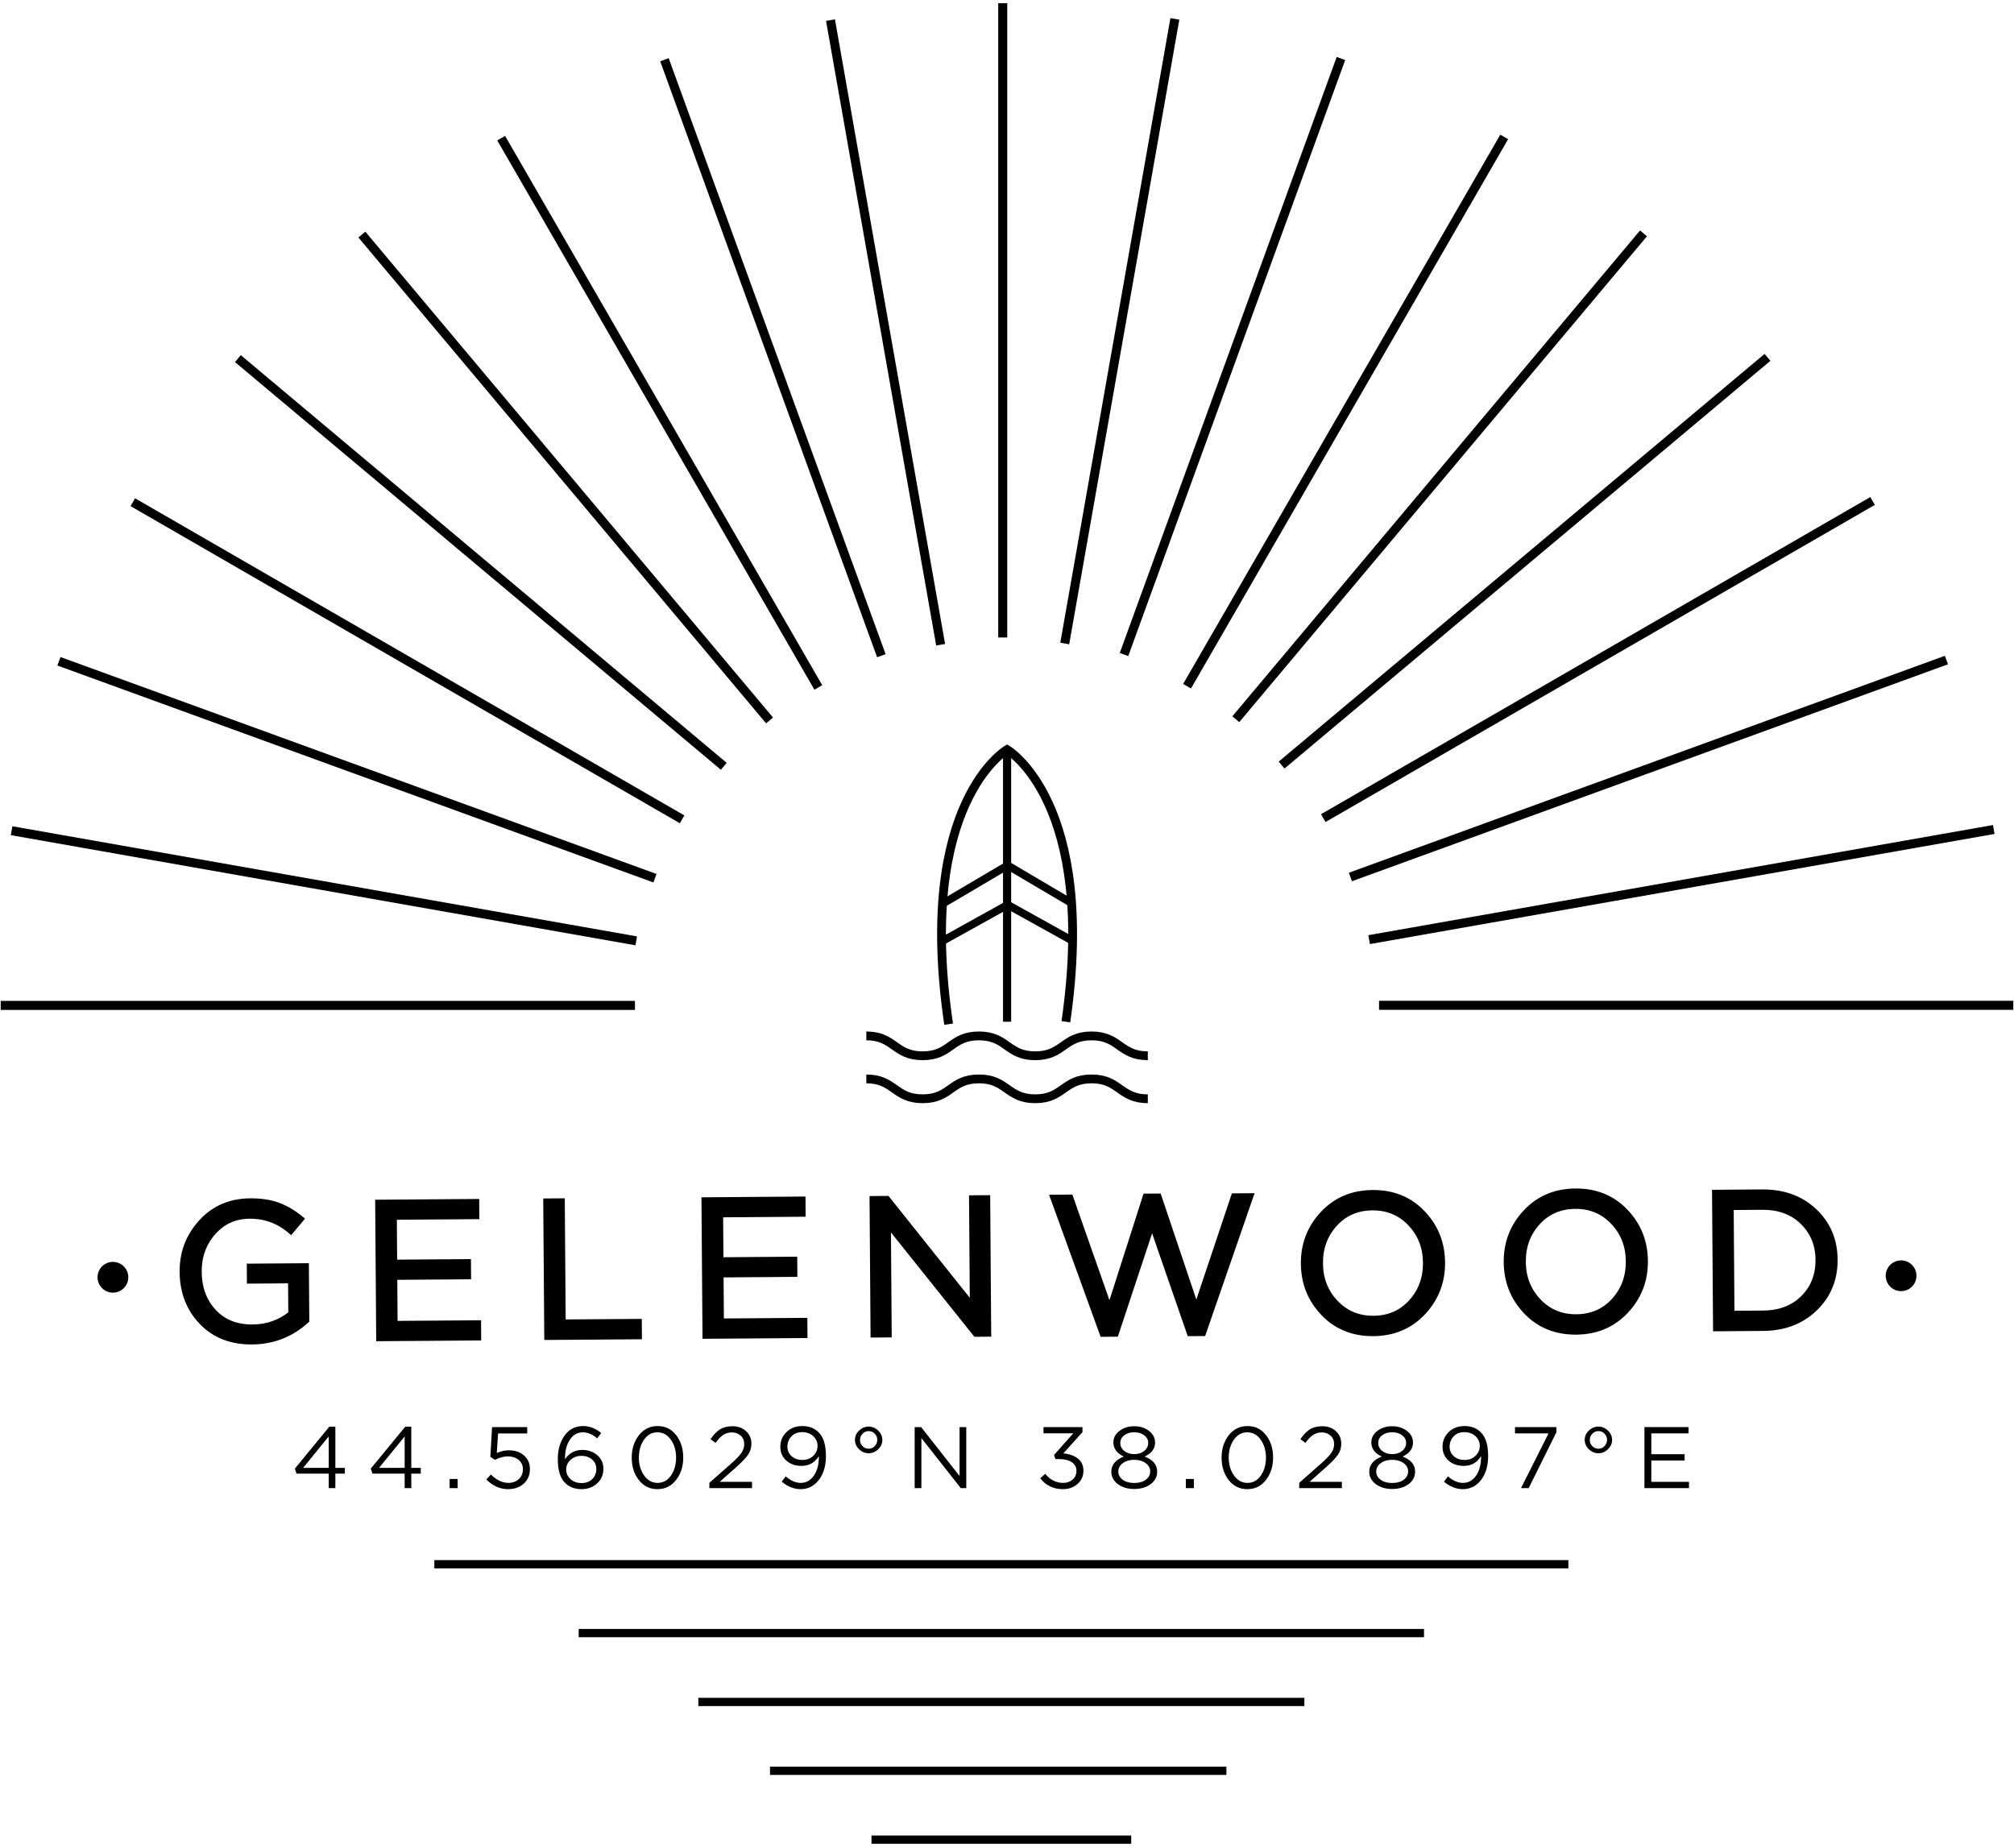 <svg width="412" height="378" viewBox="0 0 412 378" fill="none" xmlns="http://www.w3.org/2000/svg">
<path d="M88.854 320.001H320.836" stroke="black" stroke-width="1.689" stroke-miterlimit="10"/>
<path d="M118.384 334.086H291.306" stroke="black" stroke-width="1.689" stroke-miterlimit="10"/>
<path d="M142.858 348.172H266.833" stroke="black" stroke-width="1.689" stroke-miterlimit="10"/>
<path d="M157.516 362.257H250.881" stroke="black" stroke-width="1.689" stroke-miterlimit="10"/>
<path d="M178.281 376.342H231.409" stroke="black" stroke-width="1.689" stroke-miterlimit="10"/>
<path d="M67.248 304.428V301.468H60.668L60.311 300.452L67.372 291.857H68.603V300.292H70.547V301.468H68.603V304.428H67.248ZM62.005 300.291H67.247V293.853L62.005 300.291Z" fill="black"/>
<path d="M82.779 304.428V301.468H76.199L75.842 300.452L82.903 291.857H84.134V300.292H86.078V301.468H84.134V304.428H82.779ZM77.537 300.291H82.779V293.853L77.537 300.291Z" fill="black"/>
<path d="M91.98 304.429V302.557H93.621V304.429H91.98Z" fill="black"/>
<path d="M103.945 304.642C102.293 304.642 100.807 303.983 99.487 302.663L100.414 301.647C101.591 302.788 102.773 303.359 103.963 303.359C104.854 303.359 105.58 303.098 106.138 302.575C106.697 302.052 106.976 301.38 106.976 300.56C106.976 299.787 106.688 299.157 106.111 298.67C105.534 298.183 104.788 297.939 103.873 297.939C103.017 297.939 102.144 298.177 101.252 298.652L100.307 298.028L100.664 291.947H107.85V293.249H101.894L101.627 297.244C102.471 296.876 103.291 296.691 104.088 296.691C105.336 296.691 106.367 297.038 107.182 297.734C107.996 298.429 108.403 299.366 108.403 300.543C108.403 301.756 107.987 302.743 107.155 303.503C106.322 304.262 105.253 304.642 103.945 304.642Z" fill="black"/>
<path d="M118.959 304.642C117.461 304.642 116.278 304.149 115.411 303.162C114.543 302.175 114.109 300.624 114.109 298.508C114.109 296.559 114.576 294.941 115.509 293.658C116.442 292.374 117.705 291.732 119.298 291.732C120.594 291.732 121.824 292.208 122.989 293.158L122.169 294.246C121.194 293.426 120.213 293.015 119.227 293.015C118.121 293.015 117.236 293.521 116.57 294.531C115.904 295.541 115.571 296.855 115.571 298.472V298.525C116.439 297.253 117.622 296.617 119.12 296.617C120.321 296.617 121.34 296.974 122.178 297.687C123.016 298.4 123.435 299.334 123.435 300.487C123.435 301.688 123.007 302.68 122.151 303.465C121.295 304.25 120.231 304.642 118.959 304.642ZM118.977 303.394C119.88 303.394 120.609 303.121 121.161 302.574C121.714 302.027 121.99 301.337 121.99 300.505C121.99 299.733 121.705 299.094 121.134 298.588C120.564 298.083 119.832 297.83 118.941 297.83C118.038 297.83 117.292 298.106 116.703 298.66C116.114 299.213 115.82 299.858 115.82 300.594C115.82 301.391 116.117 302.056 116.712 302.591C117.307 303.126 118.061 303.394 118.977 303.394Z" fill="black"/>
<path d="M138.307 302.761C137.332 304.015 136.06 304.642 134.491 304.642C132.922 304.642 131.653 304.021 130.684 302.779C129.715 301.537 129.231 300.006 129.231 298.188C129.231 296.393 129.721 294.868 130.702 293.614C131.683 292.36 132.958 291.733 134.527 291.733C136.096 291.733 137.362 292.354 138.325 293.596C139.288 294.839 139.769 296.369 139.769 298.188C139.769 299.982 139.281 301.507 138.307 302.761ZM131.762 301.834C132.475 302.85 133.396 303.358 134.526 303.358C135.655 303.358 136.568 302.856 137.263 301.851C137.958 300.847 138.306 299.625 138.306 298.187C138.306 296.772 137.952 295.557 137.245 294.54C136.538 293.523 135.619 293.015 134.49 293.015C133.361 293.015 132.445 293.518 131.744 294.522C131.042 295.527 130.692 296.748 130.692 298.187C130.692 299.602 131.049 300.817 131.762 301.834Z" fill="black"/>
<path d="M145.118 304.429V303.341L149.647 299.347C150.622 298.491 151.299 297.777 151.68 297.207C152.06 296.636 152.251 296.042 152.251 295.424C152.251 294.711 152.007 294.134 151.52 293.694C151.032 293.254 150.438 293.034 149.737 293.034C149.059 293.034 148.462 293.206 147.945 293.551C147.428 293.896 146.908 294.437 146.385 295.174L145.351 294.425C145.957 293.522 146.599 292.853 147.277 292.419C147.955 291.985 148.81 291.768 149.845 291.768C150.962 291.768 151.887 292.104 152.618 292.776C153.349 293.447 153.715 294.3 153.715 295.335C153.715 296.191 153.483 296.952 153.02 297.617C152.556 298.283 151.736 299.139 150.559 300.185L147.224 303.145H153.84V304.429H145.118Z" fill="black"/>
<path d="M163.77 304.642C162.438 304.642 161.154 304.131 159.918 303.109L160.738 302.022C161.748 302.913 162.771 303.359 163.805 303.359C164.911 303.359 165.805 302.863 166.489 301.87C167.172 300.877 167.514 299.603 167.514 298.045V297.884C166.682 299.216 165.505 299.881 163.983 299.881C162.699 299.881 161.653 299.516 160.845 298.785C160.036 298.054 159.632 297.118 159.632 295.976C159.632 294.775 160.054 293.768 160.898 292.954C161.742 292.14 162.818 291.732 164.125 291.732C165.599 291.732 166.773 292.225 167.647 293.212C168.521 294.199 168.958 295.756 168.958 297.884C168.958 299.87 168.477 301.492 167.514 302.752C166.552 304.012 165.304 304.642 163.77 304.642ZM164.145 298.668C165.06 298.668 165.806 298.383 166.383 297.812C166.959 297.241 167.248 296.575 167.248 295.814C167.248 295.006 166.951 294.332 166.357 293.79C165.762 293.249 165.002 292.978 164.075 292.978C163.171 292.978 162.446 293.266 161.899 293.843C161.352 294.42 161.079 295.118 161.079 295.938C161.079 296.735 161.364 297.388 161.935 297.899C162.504 298.413 163.241 298.668 164.145 298.668Z" fill="black"/>
<path d="M179.649 296.476C179.084 297.023 178.433 297.297 177.696 297.297C176.959 297.297 176.308 297.024 175.743 296.476C175.178 295.929 174.896 295.287 174.896 294.551C174.896 293.826 175.178 293.193 175.743 292.652C176.307 292.111 176.958 291.841 177.696 291.841C178.433 291.841 179.084 292.114 179.649 292.661C180.213 293.208 180.496 293.85 180.496 294.587C180.496 295.299 180.214 295.929 179.649 296.476ZM176.44 295.834C176.779 296.19 177.198 296.369 177.697 296.369C178.196 296.369 178.615 296.188 178.954 295.825C179.293 295.463 179.462 295.037 179.462 294.55C179.462 294.074 179.293 293.658 178.954 293.301C178.615 292.945 178.196 292.766 177.697 292.766C177.198 292.766 176.779 292.947 176.44 293.31C176.101 293.673 175.932 294.097 175.932 294.585C175.931 295.061 176.101 295.477 176.44 295.834Z" fill="black"/>
<path d="M187.112 304.428V291.946H188.432L196.296 301.95V291.946H197.669V304.428H196.546L188.486 294.192V304.428H187.112Z" fill="black"/>
<path d="M217.461 304.642C215.499 304.642 213.948 303.9 212.807 302.413L213.823 301.504C214.833 302.741 216.052 303.358 217.479 303.358C218.251 303.358 218.899 303.132 219.422 302.68C219.945 302.228 220.206 301.634 220.206 300.897C220.206 300.136 219.885 299.545 219.243 299.123C218.601 298.701 217.757 298.49 216.711 298.49H215.908L215.623 297.652L219.564 293.212H213.466V291.946H221.437V292.98L217.514 297.331C218.703 297.426 219.686 297.768 220.465 298.356C221.243 298.944 221.632 299.786 221.632 300.879C221.632 301.973 221.231 302.874 220.429 303.58C219.627 304.288 218.638 304.642 217.461 304.642Z" fill="black"/>
<path d="M235.382 303.617C234.49 304.277 233.373 304.607 232.03 304.607C230.686 304.607 229.569 304.275 228.677 303.609C227.786 302.943 227.34 302.087 227.34 301.041C227.34 300.328 227.572 299.709 228.035 299.186C228.499 298.663 229.123 298.259 229.907 297.973C228.481 297.32 227.767 296.35 227.767 295.066C227.767 294.127 228.186 293.343 229.024 292.712C229.862 292.082 230.863 291.767 232.029 291.767C233.193 291.767 234.195 292.082 235.033 292.712C235.871 293.342 236.29 294.138 236.29 295.102C236.29 296.362 235.577 297.319 234.15 297.973C235.862 298.615 236.718 299.644 236.718 301.058C236.719 302.105 236.274 302.957 235.382 303.617ZM229.649 302.699C230.237 303.151 231.031 303.377 232.03 303.377C233.028 303.377 233.822 303.151 234.411 302.699C234.999 302.247 235.294 301.683 235.294 301.005C235.294 300.316 234.979 299.748 234.349 299.302C233.719 298.856 232.946 298.633 232.031 298.633C231.103 298.633 230.328 298.859 229.703 299.311C229.079 299.763 228.767 300.339 228.767 301.041C228.767 301.695 229.061 302.248 229.649 302.699ZM229.997 296.833C230.544 297.261 231.222 297.475 232.03 297.475C232.838 297.475 233.516 297.261 234.063 296.833C234.61 296.405 234.883 295.846 234.883 295.157C234.883 294.539 234.61 294.025 234.063 293.615C233.516 293.204 232.838 293 232.03 293C231.209 293 230.529 293.205 229.988 293.615C229.447 294.025 229.177 294.551 229.177 295.193C229.177 295.858 229.45 296.405 229.997 296.833Z" fill="black"/>
<path d="M242.586 304.429V302.557H244.226V304.429H242.586Z" fill="black"/>
<path d="M258.973 302.761C257.998 304.015 256.726 304.642 255.157 304.642C253.587 304.642 252.318 304.021 251.35 302.779C250.381 301.537 249.897 300.006 249.897 298.188C249.897 296.393 250.388 294.868 251.368 293.614C252.349 292.36 253.623 291.733 255.193 291.733C256.762 291.733 258.028 292.354 258.991 293.596C259.954 294.839 260.435 296.369 260.435 298.188C260.435 299.982 259.948 301.507 258.973 302.761ZM252.429 301.834C253.142 302.85 254.064 303.358 255.193 303.358C256.322 303.358 257.235 302.856 257.93 301.851C258.625 300.847 258.973 299.625 258.973 298.187C258.973 296.772 258.619 295.557 257.912 294.54C257.204 293.523 256.286 293.015 255.157 293.015C254.027 293.015 253.112 293.518 252.41 294.522C251.709 295.527 251.358 296.748 251.358 298.187C251.359 299.602 251.716 300.817 252.429 301.834Z" fill="black"/>
<path d="M265.785 304.429V303.341L270.314 299.347C271.288 298.491 271.966 297.777 272.347 297.207C272.727 296.636 272.918 296.042 272.918 295.424C272.918 294.711 272.674 294.134 272.187 293.694C271.7 293.254 271.105 293.034 270.404 293.034C269.726 293.034 269.129 293.206 268.612 293.551C268.095 293.896 267.575 294.437 267.052 295.174L266.018 294.425C266.624 293.522 267.266 292.853 267.943 292.419C268.621 291.985 269.477 291.768 270.511 291.768C271.628 291.768 272.553 292.104 273.284 292.776C274.015 293.447 274.38 294.3 274.38 295.335C274.38 296.191 274.148 296.952 273.685 297.617C273.221 298.283 272.401 299.139 271.224 300.185L267.89 303.145H274.506V304.429H265.785Z" fill="black"/>
<path d="M288.146 303.617C287.254 304.277 286.137 304.607 284.794 304.607C283.45 304.607 282.333 304.275 281.441 303.609C280.55 302.943 280.104 302.087 280.104 301.041C280.104 300.328 280.336 299.709 280.799 299.186C281.263 298.663 281.887 298.259 282.671 297.973C281.245 297.32 280.531 296.35 280.531 295.066C280.531 294.127 280.95 293.343 281.788 292.712C282.626 292.082 283.627 291.767 284.793 291.767C285.957 291.767 286.959 292.082 287.797 292.712C288.635 293.342 289.054 294.138 289.054 295.102C289.054 296.362 288.341 297.319 286.914 297.973C288.626 298.615 289.482 299.644 289.482 301.058C289.484 302.105 289.038 302.957 288.146 303.617ZM282.413 302.699C283.001 303.151 283.795 303.377 284.794 303.377C285.792 303.377 286.586 303.151 287.175 302.699C287.763 302.247 288.058 301.683 288.058 301.005C288.058 300.316 287.743 299.748 287.113 299.302C286.483 298.856 285.71 298.633 284.795 298.633C283.867 298.633 283.092 298.859 282.467 299.311C281.843 299.763 281.531 300.339 281.531 301.041C281.531 301.695 281.825 302.248 282.413 302.699ZM282.761 296.833C283.308 297.261 283.986 297.475 284.794 297.475C285.602 297.475 286.28 297.261 286.827 296.833C287.374 296.405 287.647 295.846 287.647 295.157C287.647 294.539 287.374 294.025 286.827 293.615C286.28 293.204 285.602 293 284.794 293C283.973 293 283.293 293.205 282.752 293.615C282.211 294.025 281.941 294.551 281.941 295.193C281.941 295.858 282.214 296.405 282.761 296.833Z" fill="black"/>
<path d="M299.237 304.642C297.906 304.642 296.622 304.131 295.386 303.109L296.206 302.022C297.216 302.913 298.239 303.359 299.273 303.359C300.379 303.359 301.273 302.863 301.957 301.87C302.64 300.877 302.982 299.603 302.982 298.045V297.884C302.15 299.216 300.973 299.881 299.451 299.881C298.167 299.881 297.12 299.516 296.312 298.785C295.503 298.054 295.099 297.118 295.099 295.976C295.099 294.775 295.521 293.768 296.365 292.954C297.209 292.14 298.284 291.732 299.593 291.732C301.067 291.732 302.241 292.225 303.115 293.212C303.989 294.199 304.426 295.756 304.426 297.884C304.426 299.87 303.944 301.492 302.982 302.752C302.019 304.012 300.77 304.642 299.237 304.642ZM299.612 298.668C300.527 298.668 301.273 298.383 301.85 297.812C302.427 297.241 302.715 296.575 302.715 295.814C302.715 295.006 302.418 294.332 301.823 293.79C301.228 293.249 300.468 292.978 299.541 292.978C298.637 292.978 297.912 293.266 297.365 293.843C296.818 294.42 296.545 295.118 296.545 295.938C296.545 296.735 296.83 297.388 297.401 297.899C297.971 298.413 298.708 298.668 299.612 298.668Z" fill="black"/>
<path d="M311.149 304.428L316.784 293.23H309.919V291.946H318.389V292.998L312.719 304.428H311.149Z" fill="black"/>
<path d="M328.936 296.476C328.371 297.023 327.72 297.297 326.983 297.297C326.246 297.297 325.595 297.024 325.03 296.476C324.465 295.929 324.183 295.287 324.183 294.551C324.183 293.826 324.465 293.193 325.03 292.652C325.595 292.111 326.246 291.841 326.983 291.841C327.72 291.841 328.371 292.114 328.936 292.661C329.5 293.208 329.783 293.85 329.783 294.587C329.783 295.299 329.5 295.929 328.936 296.476ZM325.726 295.834C326.065 296.19 326.484 296.369 326.983 296.369C327.483 296.369 327.902 296.188 328.241 295.825C328.579 295.463 328.749 295.037 328.749 294.55C328.749 294.074 328.579 293.658 328.241 293.301C327.902 292.945 327.483 292.766 326.983 292.766C326.484 292.766 326.065 292.947 325.726 293.31C325.388 293.673 325.218 294.097 325.218 294.585C325.218 295.061 325.388 295.477 325.726 295.834Z" fill="black"/>
<path d="M336.398 304.428V291.946H345.421V293.23H337.807V297.492H344.619V298.776H337.807V303.145H345.51V304.429H336.398V304.428Z" fill="black"/>
<path d="M51.559 274.399C47.317 274.431 43.902 273.093 41.313 270.385C38.724 267.677 37.415 264.282 37.384 260.197C37.355 256.298 38.634 252.929 41.222 250.091C43.809 247.252 47.119 245.818 51.149 245.788C53.362 245.771 55.268 246.061 56.867 246.655C58.465 247.249 60.007 248.16 61.491 249.387L59.493 251.774C57.053 249.684 54.239 248.651 51.051 248.675C48.021 248.698 45.52 249.829 43.547 252.071C41.574 254.312 40.6 257.013 40.623 260.174C40.648 263.521 41.663 266.267 43.668 268.412C45.673 270.558 48.336 271.618 51.655 271.594C54.711 271.571 57.365 270.63 59.618 268.768L59.567 261.891L51.149 261.954L51.128 259.148L62.549 259.063L62.631 270.09C59.492 272.932 55.8 274.368 51.559 274.399Z" fill="black" stroke="black" stroke-width="1.282" stroke-miterlimit="10"/>
<path d="M77.599 273.732L77.393 246.068L97.39 245.92L97.411 248.766L80.536 248.891L80.606 258.336L95.703 258.224L95.724 261.069L80.627 261.181L80.699 270.864L97.772 270.737L97.793 273.582L77.599 273.732Z" fill="black" stroke="black" stroke-width="1.282" stroke-miterlimit="10"/>
<path d="M111.981 273.477L111.775 245.813L114.897 245.789L115.081 270.568L130.652 270.453L130.674 273.338L111.981 273.477Z" fill="black" stroke="black" stroke-width="1.282" stroke-miterlimit="10"/>
<path d="M144.348 273.237L144.142 245.573L164.139 245.425L164.16 248.271L147.285 248.396L147.355 257.841L162.452 257.729L162.473 260.574L147.376 260.686L147.448 270.369L164.521 270.242L164.542 273.087L144.348 273.237Z" fill="black" stroke="black" stroke-width="1.282" stroke-miterlimit="10"/>
<path d="M178.73 272.982L178.524 245.318L181.449 245.297L199.042 267.339L198.877 245.168L201.92 245.145L202.126 272.809L199.636 272.827L181.604 250.275L181.772 272.96L178.73 272.982Z" fill="black" stroke="black" stroke-width="1.282" stroke-miterlimit="10"/>
<path d="M225.602 272.832L215.515 245.043L218.914 245.018L226.989 268L234.405 244.824L236.974 244.805L244.733 267.869L252.466 244.769L255.746 244.745L246.073 272.68L243.425 272.699L235.671 250.308L228.21 272.812L225.602 272.832Z" fill="black" stroke="black" stroke-width="1.282" stroke-miterlimit="10"/>
<path d="M291.058 268.413C288.417 271.239 285.042 272.666 280.933 272.697C276.823 272.728 273.44 271.356 270.784 268.583C268.129 265.81 266.786 262.447 266.757 258.495C266.728 254.569 268.033 251.194 270.674 248.369C273.314 245.543 276.689 244.115 280.799 244.084C284.909 244.054 288.292 245.426 290.947 248.199C293.602 250.972 294.945 254.334 294.974 258.286C295.004 262.212 293.698 265.587 291.058 268.413ZM273.16 266.549C275.245 268.747 277.855 269.835 280.991 269.811C284.126 269.788 286.706 268.669 288.732 266.453C290.757 264.238 291.758 261.524 291.734 258.309C291.71 255.121 290.656 252.428 288.571 250.231C286.486 248.034 283.876 246.946 280.741 246.969C277.606 246.992 275.025 248.111 273 250.327C270.974 252.542 269.974 255.256 269.997 258.47C270.022 261.659 271.075 264.352 273.16 266.549Z" fill="black" stroke="black" stroke-width="1.282" stroke-miterlimit="10"/>
<path d="M332.554 268.106C329.913 270.932 326.538 272.359 322.428 272.39C318.318 272.421 314.935 271.049 312.28 268.276C309.625 265.503 308.282 262.14 308.253 258.188C308.224 254.262 309.529 250.887 312.17 248.062C314.81 245.236 318.185 243.808 322.295 243.777C326.405 243.747 329.788 245.119 332.443 247.891C335.098 250.665 336.441 254.027 336.47 257.979C336.499 261.905 335.194 265.28 332.554 268.106ZM314.656 266.242C316.741 268.44 319.35 269.528 322.486 269.504C325.621 269.481 328.201 268.362 330.227 266.146C332.252 263.931 333.253 261.217 333.229 258.002C333.206 254.814 332.151 252.122 330.066 249.924C327.981 247.727 325.371 246.639 322.236 246.662C319.1 246.685 316.52 247.804 314.495 250.02C312.469 252.235 311.469 254.949 311.492 258.163C311.517 261.352 312.571 264.045 314.656 266.242Z" fill="black" stroke="black" stroke-width="1.282" stroke-miterlimit="10"/>
<path d="M351.076 271.702L350.871 244.038L360.474 243.967C364.795 243.935 368.335 245.219 371.095 247.82C373.854 250.422 375.248 253.711 375.278 257.689C375.308 261.642 373.955 264.945 371.222 267.6C368.488 270.255 364.973 271.598 360.679 271.63L351.076 271.702ZM354.177 268.794L360.657 268.746C364.108 268.72 366.874 267.666 368.954 265.581C371.033 263.497 372.061 260.875 372.037 257.713C372.014 254.578 370.94 251.978 368.817 249.912C366.693 247.846 363.92 246.826 360.495 246.851L354.014 246.899L354.177 268.794Z" fill="black" stroke="black" stroke-width="1.282" stroke-miterlimit="10"/>
<path d="M23.099 264.16C24.681 264.16 25.963 262.877 25.963 261.296C25.963 259.714 24.681 258.432 23.099 258.432C21.517 258.432 20.235 259.714 20.235 261.296C20.235 262.877 21.517 264.16 23.099 264.16Z" fill="black" stroke="black" stroke-width="0.563" stroke-miterlimit="10"/>
<path d="M391.765 260.988C391.765 262.57 390.483 263.852 388.901 263.852C387.319 263.852 386.037 262.57 386.037 260.988C386.037 259.406 387.319 258.124 388.901 258.124C390.483 258.124 391.765 259.406 391.765 260.988Z" fill="black" stroke="black" stroke-width="0.563" stroke-miterlimit="10"/>
<path d="M234.808 224.779C229.052 224.779 229.052 220.714 223.295 220.714C217.537 220.714 217.537 224.779 211.778 224.779C206.02 224.779 206.02 220.714 200.261 220.714C194.501 220.714 194.501 224.779 188.742 224.779C182.983 224.779 182.983 220.714 177.223 220.714" stroke="black" stroke-width="1.8" stroke-miterlimit="10"/>
<path d="M234.808 215.982C229.052 215.982 229.052 211.917 223.295 211.917C217.537 211.917 217.537 215.982 211.778 215.982C206.019 215.982 206.02 211.917 200.261 211.917C194.501 211.917 194.501 215.982 188.742 215.982C182.983 215.982 182.983 211.917 177.223 211.917" stroke="black" stroke-width="1.8" stroke-miterlimit="10"/>
<path d="M194.059 209.515C187.356 164.131 206.016 153.342 206.016 153.342C206.016 153.342 224.54 164.053 218.046 209.02" stroke="black" stroke-width="1.8" stroke-miterlimit="10"/>
<path d="M206.019 154.219V209.019" stroke="black" stroke-width="1.665" stroke-miterlimit="10"/>
<path d="M0.141 205.679L129.892 205.678" stroke="black" stroke-width="1.848" stroke-miterlimit="10"/>
<path d="M282.108 205.659H411.859" stroke="black" stroke-width="1.848" stroke-miterlimit="10"/>
<path d="M102.523 28.262L167.399 140.63" stroke="black" stroke-width="1.848" stroke-miterlimit="10"/>
<path d="M2.373 169.941L130.154 192.472" stroke="black" stroke-width="1.848" stroke-miterlimit="10"/>
<path d="M12.056 135.28L133.983 179.657" stroke="black" stroke-width="1.848" stroke-miterlimit="10"/>
<path d="M27.166 102.737L139.534 167.613" stroke="black" stroke-width="1.848" stroke-miterlimit="10"/>
<path d="M48.665 73.362L148.061 156.765" stroke="black" stroke-width="1.848" stroke-miterlimit="10"/>
<path d="M74.025 47.987L157.428 147.383" stroke="black" stroke-width="1.848" stroke-miterlimit="10"/>
<path d="M135.922 12.218L180.299 134.144" stroke="black" stroke-width="1.848" stroke-miterlimit="10"/>
<path d="M169.893 4.115L192.424 131.895" stroke="black" stroke-width="1.848" stroke-miterlimit="10"/>
<path d="M205.127 0.658V130.41" stroke="black" stroke-width="1.848" stroke-miterlimit="10"/>
<path d="M307.711 28.012L242.835 140.38" stroke="black" stroke-width="1.848" stroke-miterlimit="10"/>
<path d="M407.86 169.69L280.08 192.221" stroke="black" stroke-width="1.848" stroke-miterlimit="10"/>
<path d="M398.178 135.029L276.251 179.407" stroke="black" stroke-width="1.848" stroke-miterlimit="10"/>
<path d="M383.068 102.487L270.7 167.363" stroke="black" stroke-width="1.848" stroke-miterlimit="10"/>
<path d="M361.569 73.111L262.173 156.514" stroke="black" stroke-width="1.848" stroke-miterlimit="10"/>
<path d="M336.209 47.737L252.806 147.132" stroke="black" stroke-width="1.848" stroke-miterlimit="10"/>
<path d="M274.312 11.967L229.935 133.894" stroke="black" stroke-width="1.848" stroke-miterlimit="10"/>
<path d="M240.341 3.864L217.81 131.644" stroke="black" stroke-width="1.848" stroke-miterlimit="10"/>
<path d="M193.195 184.667L206.016 177.101" stroke="black" stroke-width="1.6" stroke-miterlimit="10"/>
<path d="M192.813 192.498L206.016 185.165" stroke="black" stroke-width="1.6" stroke-miterlimit="10"/>
<path d="M218.839 184.535L206.019 176.969" stroke="black" stroke-width="1.6" stroke-miterlimit="10"/>
<path d="M219.221 192.365L206.019 185.032" stroke="black" stroke-width="1.6" stroke-miterlimit="10"/>
</svg>
